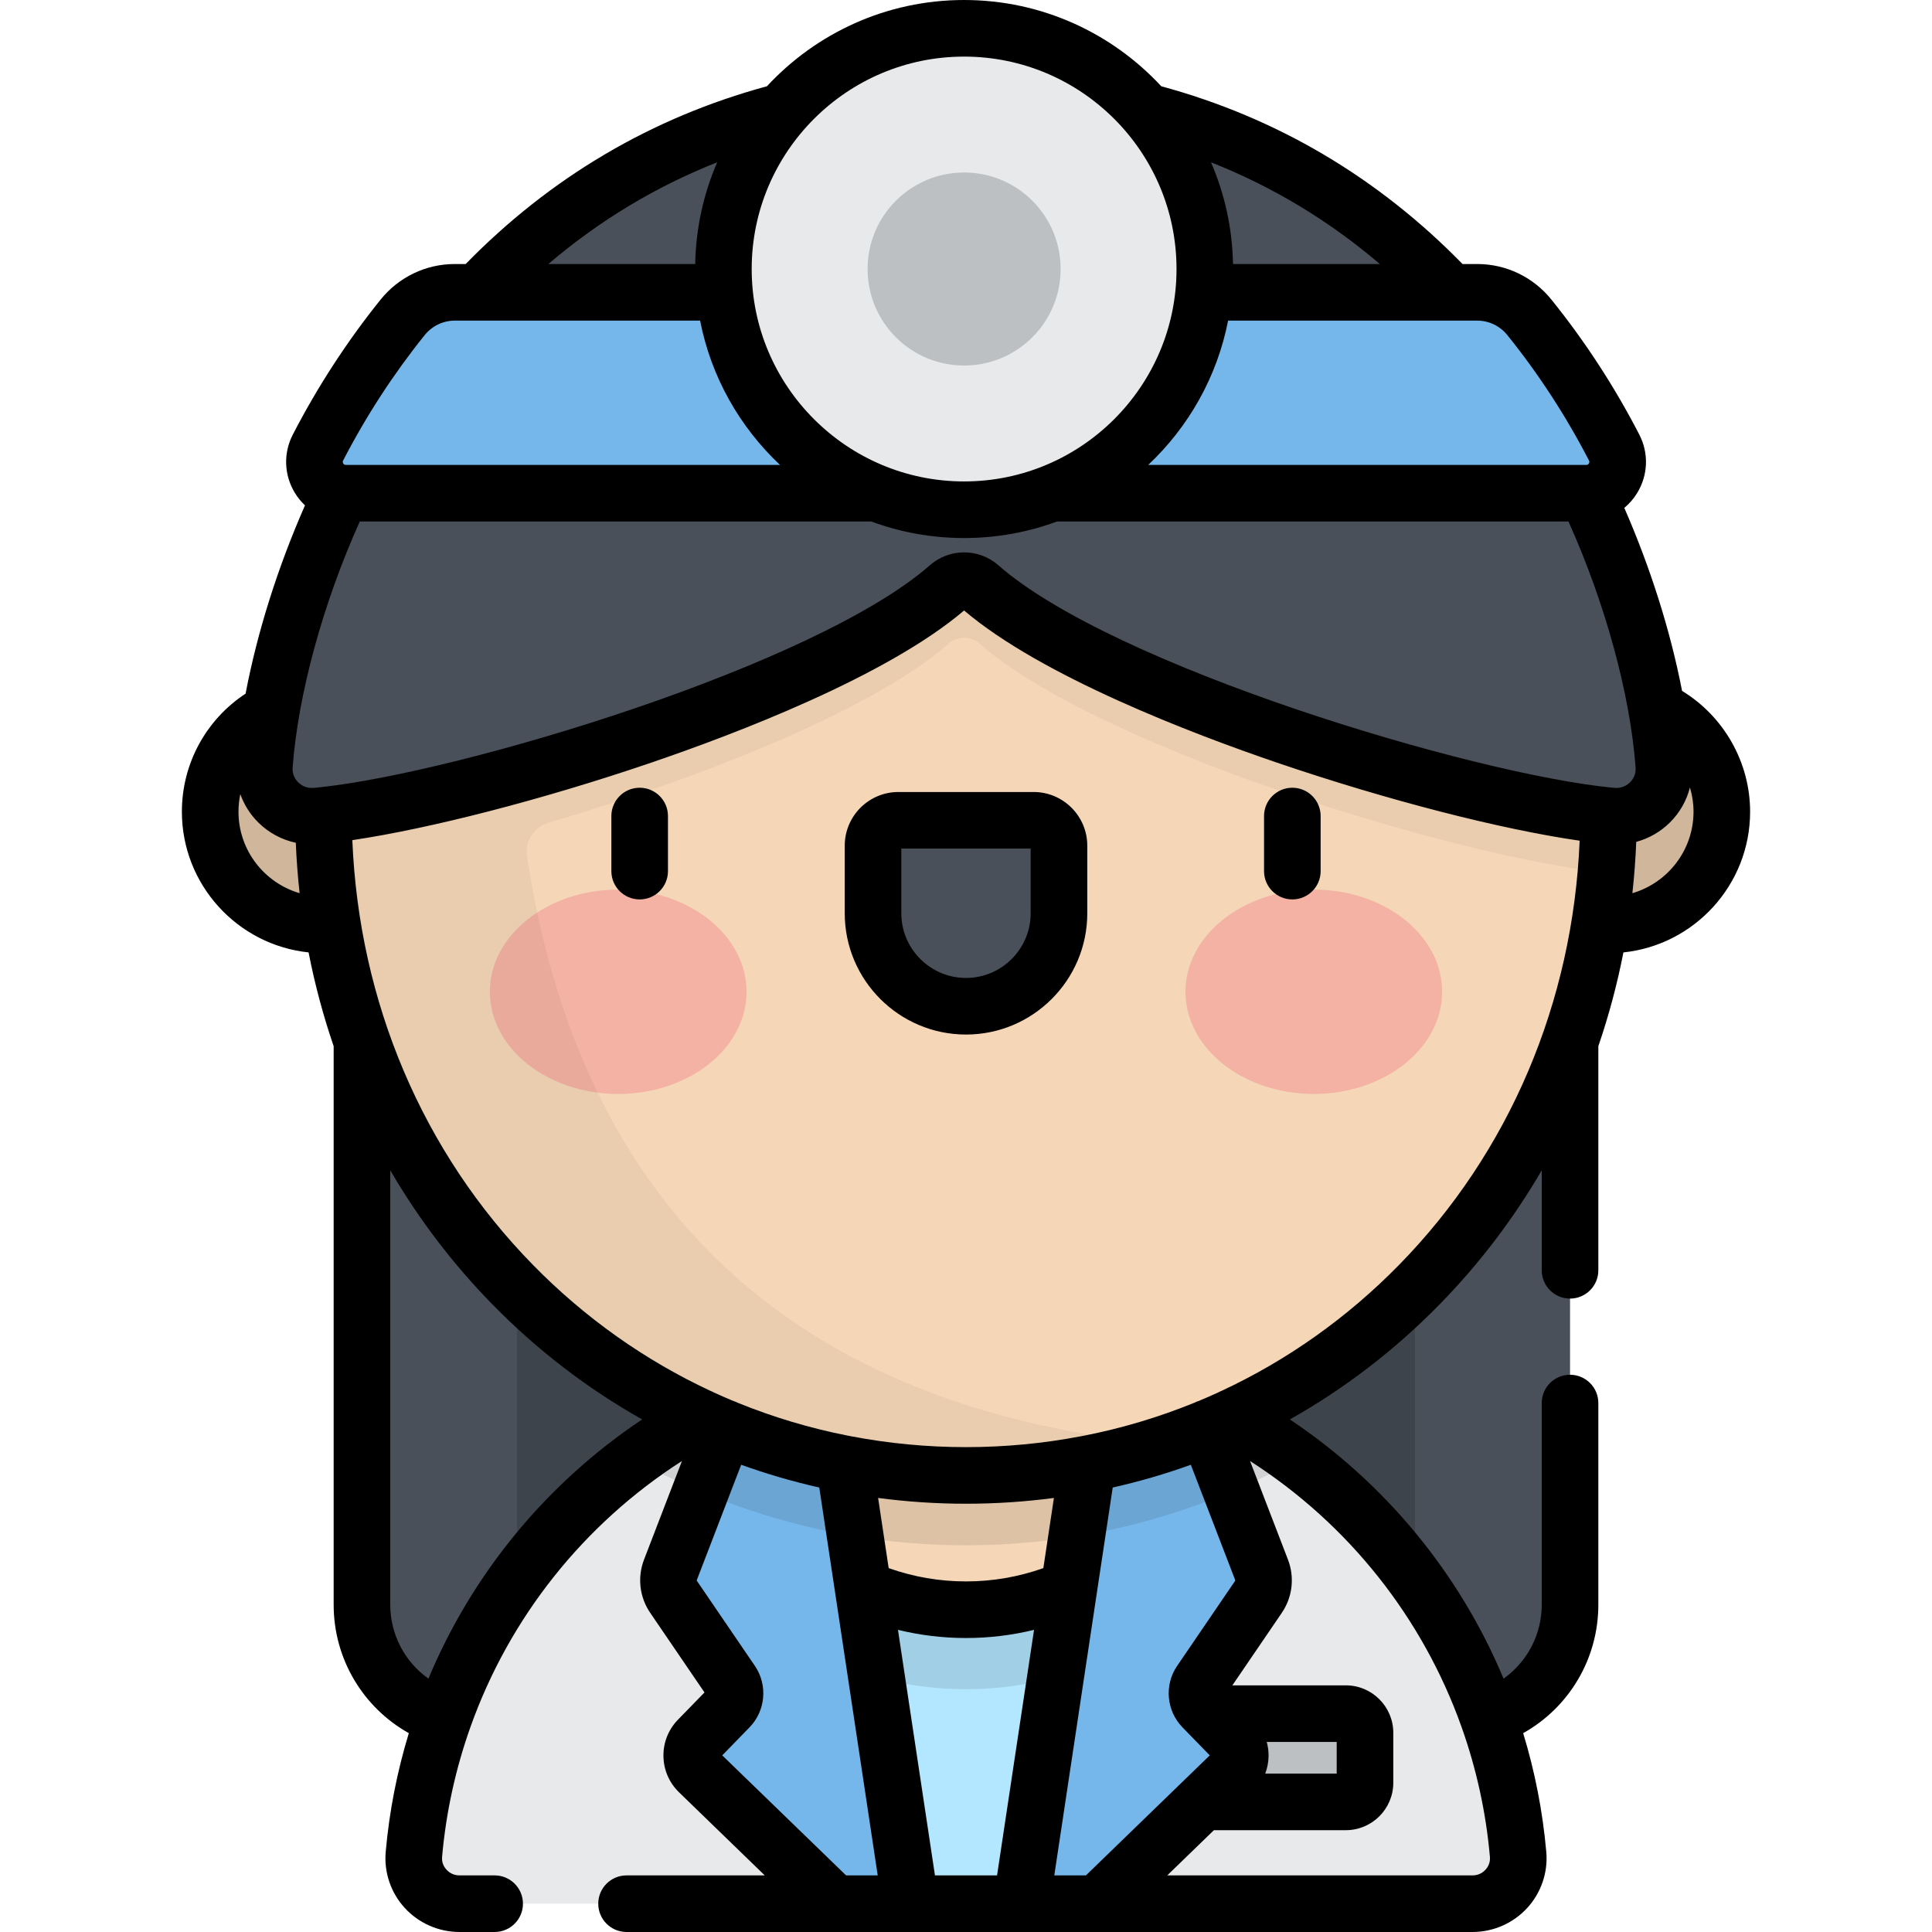 <?xml version="1.0"?>
<svg xmlns="http://www.w3.org/2000/svg" xmlns:xlink="http://www.w3.org/1999/xlink" version="1.1" id="Capa_1" x="0px" y="0px" viewBox="0 0 512.001 512.001" style="enable-background:new 0 0 512.001 512.001;" xml:space="preserve" width="512px" height="512px" class=""><g><path style="fill:#495059;" d="M416.08,176.195H95.923v249.076c0,17.41,14.114,31.524,31.524,31.524h257.108  c17.41,0,31.524-14.114,31.524-31.524V176.195H416.08z" data-original="#495059" class=""/><rect x="137.021" y="280.78" style="opacity: 0.15;fill:#000000" width="237.96" height="176.01" data-original="#000000" class="" data-old_color="opacity: 0.15#000000"/><circle style="fill:#F5D7B7;" cx="85.691" cy="215.11" r="29.993" data-original="#F5D7B7" class=""/><circle style="opacity: 0.15;fill:#000000" cx="85.691" cy="215.11" r="29.993" data-original="#000000" class="" data-old_color="opacity: 0.15#000000"/><circle style="fill:#F5D7B7;" cx="426.311" cy="215.11" r="29.993" data-original="#F5D7B7" class=""/><circle style="opacity: 0.15;fill:#000000" cx="426.311" cy="215.11" r="29.993" data-original="#000000" class="" data-old_color="opacity: 0.15#000000"/><path style="fill:#E8E9EA;" d="M390.25,504.5c7.058,0,12.686-6.022,12.067-13.054c-6.605-75.009-69.591-133.833-146.315-133.833  s-139.709,58.825-146.315,133.833c-0.619,7.031,5.008,13.054,12.066,13.054L390.25,504.5L390.25,504.5z" data-original="#E8E9EA" class=""/><path style="fill:#BDC0C3;" d="M356.664,477.515h-45.563c-2.802,0-5.074-2.272-5.074-5.074v-13.233c0-2.802,2.272-5.074,5.074-5.074  h45.563c2.802,0,5.074,2.272,5.074,5.074v13.233C361.738,475.244,359.466,477.515,356.664,477.515z" data-original="#BDC0C3" class=""/><path style="fill:#B3E7FF;" d="M256.002,357.613c-17.567,0-34.411,3.092-50.026,8.748L230.707,504.5h50.588l24.731-138.139  C290.412,360.705,273.569,357.613,256.002,357.613z" data-original="#B3E7FF" class=""/><path style="opacity: 0.1;fill:#000000" d="M205.976,366.361l13.146,73.426c11.256,5.06,23.739,7.877,36.88,7.877  c13.141,0,25.624-2.817,36.88-7.877l13.146-73.426c-15.615-5.656-32.458-8.748-50.025-8.748  C238.434,357.613,221.591,360.705,205.976,366.361z" data-original="#000000" class="" data-old_color="opacity: 0.1#000000"/><path style="fill:#F5D7B7;" d="M205.976,366.361l8.261,46.141c11.594,8.835,26.063,14.091,41.765,14.091s30.171-5.256,41.765-14.091  l8.261-46.141c-15.615-5.656-32.458-8.748-50.025-8.748C238.434,357.613,221.591,360.705,205.976,366.361z" data-original="#F5D7B7" class=""/><g>
	<path style="fill:#76B7EB;" d="M221.182,370.824L241.319,504.5h-20.137l-36.012-34.904c-2.42-2.346-2.476-6.21-0.126-8.625   l8.219-8.445c1.794-1.843,2.042-4.695,0.593-6.82l-15.353-22.517c-1.437-2.107-1.748-4.785-0.832-7.166l17.386-45.199H221.182z" data-original="#76B7EB" class=""/>
	<path style="fill:#76B7EB;" d="M290.821,370.824L270.684,504.5h20.137l36.012-34.904c2.42-2.346,2.476-6.21,0.126-8.625   l-8.219-8.445c-1.794-1.843-2.042-4.695-0.593-6.82l15.353-22.517c1.437-2.107,1.748-4.785,0.832-7.166l-17.386-45.199H290.821z" data-original="#76B7EB" class=""/>
</g><path style="opacity: 0.1;fill:#000000" d="M256.002,357.613c-32.944,0-63.349,10.853-87.851,29.168  c26.258,14.509,56.151,22.74,87.851,22.74s61.593-8.231,87.851-22.74C319.351,368.466,288.946,357.613,256.002,357.613z" data-original="#000000" class="" data-old_color="opacity: 0.1#000000"/><path style="fill:#F5D7B7;" d="M426.308,215.111c0-98.926-76.249-179.122-170.306-179.122c-94.058,0-170.306,80.196-170.306,179.122  s76.249,175.896,170.306,175.896S426.308,314.037,426.308,215.111z" data-original="#F5D7B7" class=""/><g>
	<ellipse style="fill:#F4B2A4" cx="163.831" cy="262.83" rx="34.01" ry="27.08" data-original="#F28B74" class="active-path" data-old_color="#EEA697"/>
	<ellipse style="fill:#F4B2A4" cx="348.171" cy="262.83" rx="34.01" ry="27.08" data-original="#F28B74" class="active-path" data-old_color="#EEA697"/>
</g><path style="fill:#495059;" d="M256.002,266.665L256.002,266.665c-13.608,0-24.639-11.031-24.639-24.639v-17.913  c0-3.715,3.011-6.726,6.726-6.726h35.826c3.715,0,6.726,3.011,6.726,6.726v17.913C280.641,255.633,269.609,266.665,256.002,266.665z  " data-original="#495059" class=""/><path style="opacity: 0.05;fill:#000000" d="M330.851,54.182c-21.312-9.598-46.267-15.4-75.353-15.469  c-7.726,0.018-15.181-0.392-22.372-1.111C149.887,49.357,85.695,124.344,85.695,215.111c0,98.926,76.249,175.896,170.306,175.896  c18.177,0,35.684-2.886,52.109-8.238c-121.96-12.038-158.34-89.368-168.451-155.866c-0.604-3.971,1.851-7.763,5.706-8.892  c40.697-11.924,86.123-29.969,106.023-47.442c2.357-2.07,5.853-2.079,8.21-0.009c31.391,27.575,126.361,56.578,166.011,60.696  c0.454-5.311,0.699-10.693,0.699-16.146C426.308,144.432,387.381,83.323,330.851,54.182z" data-original="#000000" class="" data-old_color="opacity: 0.05#000000"/><path style="fill:#495059;" d="M254.981,23.559c135.5,0,181.798,124.043,185.949,179.28c0.583,7.759-5.995,14.124-13.744,13.425  c-38.647-3.49-135.748-32.898-167.575-60.84c-2.362-2.074-5.863-2.074-8.226,0c-31.827,27.943-128.928,57.351-167.575,60.84  c-7.749,0.7-14.327-5.666-13.744-13.425c4.15-55.237,50.449-179.28,185.949-179.28" data-original="#495059" class=""/><path style="fill:#76B7EB;" d="M91.628,130.702h328.776c6.214,0,10.206-6.586,7.355-12.108  c-6.367-12.334-13.903-23.872-22.439-34.468c-3.377-4.192-8.451-6.658-13.834-6.658h-270.97c-5.394,0-10.475,2.477-13.853,6.683  c-8.586,10.688-16.088,22.236-22.393,34.448C81.419,124.119,85.416,130.702,91.628,130.702z" data-original="#76B7EB" class=""/><circle style="fill:#E8E9EA;" cx="255.501" cy="71.29" r="63.793" data-original="#E8E9EA" class=""/><circle style="fill:#BDC0C3;" cx="255.501" cy="71.29" r="25.579" data-original="#BDC0C3" class=""/><path style="opacity: 0.05;fill:#000000" d="M254.981,38.706c0.174,0,0.343,0.007,0.517,0.008  c0.174,0,0.343-0.008,0.517-0.008H254.981z" data-original="#000000" class="" data-old_color="opacity: 0.05#000000"/><path d="M445.766,183.094c-3.051-15.766-8.324-32.528-15.306-48.5c1.326-1.101,2.486-2.43,3.419-3.961  c2.893-4.749,3.097-10.535,0.545-15.479c-6.536-12.663-14.363-24.685-23.263-35.732c-4.84-6.008-12.011-9.453-19.675-9.453h-3.897  c-22.454-22.979-49.286-38.813-79.838-47.108C294.722,8.814,276.123,0,255.498,0c-20.626,0-39.223,8.814-52.253,22.861  c-30.552,8.295-57.385,24.129-79.839,47.108h-2.89c-7.677,0-14.857,3.457-19.701,9.484c-8.867,11.039-16.676,23.052-23.21,35.705  c-2.551,4.94-2.348,10.725,0.544,15.472c0.754,1.238,1.658,2.342,2.676,3.303c-7.234,16.414-12.671,33.693-15.741,49.886  c-10.493,6.899-16.883,18.557-16.883,31.292c0,19.35,14.736,35.322,33.576,37.287c1.654,8.481,3.882,16.781,6.646,24.859v148.014  c0,14.336,7.765,27.23,19.92,34.032c-3.095,10.146-5.177,20.683-6.128,31.484c-0.476,5.406,1.361,10.812,5.041,14.83  c3.714,4.056,8.998,6.382,14.497,6.382h9.335c4.142,0,7.5-3.357,7.5-7.5s-3.358-7.5-7.5-7.5h-9.335  c-1.783,0-2.917-0.947-3.434-1.513c-0.497-0.543-1.309-1.704-1.161-3.383c1.049-11.914,3.614-23.475,7.527-34.464  c0.01-0.028,0.025-0.053,0.034-0.082c0.005-0.016,0.008-0.033,0.013-0.049c10.264-28.738,29.812-53.527,55.997-70.329l-10.059,26.15  c-1.798,4.677-1.187,9.941,1.636,14.082l14.391,21.106l-7.027,7.22c-2.536,2.606-3.904,6.043-3.851,9.679  c0.053,3.636,1.52,7.032,4.131,9.563L202.668,497h-36.626c-4.142,0-7.5,3.357-7.5,7.5s3.358,7.5,7.5,7.5h75.246  c0.007,0,0.014,0.001,0.021,0.001c0.004,0,0.009-0.001,0.013-0.001h29.358c0.004,0,0.009,0.001,0.013,0.001  c0.007,0,0.014-0.001,0.021-0.001h119.534c5.498,0,10.781-2.326,14.496-6.382c3.68-4.019,5.518-9.424,5.041-14.83  c-0.951-10.801-3.033-21.339-6.128-31.484c12.155-6.802,19.921-19.696,19.921-34.032v-53.448c0-4.143-3.357-7.5-7.5-7.5  s-7.5,3.357-7.5,7.5v53.448c0,7.947-3.883,15.165-10.117,19.583c-11.59-27.716-31.164-51.669-56.635-68.694  c14.38-8.091,27.713-18.273,39.615-30.414c10.566-10.777,19.644-22.735,27.137-35.604v26.497c0,4.143,3.357,7.5,7.5,7.5  s7.5-3.357,7.5-7.5v-59.387c2.763-8.076,4.99-16.374,6.644-24.854c18.841-1.964,33.578-17.936,33.578-37.287  C463.801,201.995,456.829,189.84,445.766,183.094z M391.486,84.969c3.102,0,6.016,1.408,7.993,3.863  c8.269,10.264,15.541,21.434,21.615,33.202c0.057,0.111,0.21,0.407-0.026,0.795c-0.203,0.333-0.462,0.367-0.61,0.371  c-0.002,0-0.004,0-0.006,0c-0.031,0-0.065,0.002-0.096,0.003H304.29c10.67-10.035,18.257-23.304,21.17-38.233L391.486,84.969  L391.486,84.969z M365.674,69.969h-38.917c-0.176-9.56-2.232-18.665-5.831-26.958C337.215,49.445,352.181,58.453,365.674,69.969z   M255.498,15c31.04,0,56.293,25.253,56.293,56.293c0,31.039-25.253,56.292-56.293,56.292s-56.292-25.253-56.292-56.292  C199.205,40.253,224.458,15,255.498,15z M190.069,43.01c-3.599,8.293-5.655,17.398-5.831,26.959h-38.917  C158.815,58.452,173.781,49.445,190.069,43.01z M90.934,122.041c6.075-11.766,13.335-22.934,21.575-33.192  c1.981-2.466,4.9-3.88,8.007-3.88h65.019c2.913,14.929,10.5,28.198,21.17,38.233H91.629c-0.041-0.001-0.081-0.006-0.12-0.011  c-0.012-0.001-0.024,0-0.036-0.002c-0.15-0.022-0.35-0.096-0.512-0.363C90.726,122.442,90.877,122.15,90.934,122.041z   M63.202,215.111c0-1.586,0.166-3.145,0.484-4.657c1,2.816,2.626,5.407,4.813,7.561c2.757,2.715,6.193,4.532,9.889,5.331  c0.186,4.485,0.525,8.938,1.012,13.354C70.052,233.971,63.202,225.329,63.202,215.111z M113.54,444.854  c-6.234-4.417-10.116-11.636-10.116-19.583V310.145c7.484,12.855,16.552,24.801,27.104,35.568  c11.911,12.155,25.255,22.349,39.648,30.447C144.704,393.185,125.129,417.138,113.54,444.854z M224.221,497l-32.818-31.809  l7.235-7.435c4.264-4.38,4.859-11.225,1.416-16.275l-15.353-22.517c-0.05-0.073-0.061-0.167-0.029-0.249l11.746-30.537  c6.753,2.432,13.663,4.447,20.702,6.031L232.604,497H224.221z M264.23,497h-16.456l-9.802-65.069  c5.867,1.424,11.892,2.163,18.029,2.163c6.138,0,12.163-0.739,18.03-2.163L264.23,497z M276.497,415.567  c-6.565,2.331-13.439,3.526-20.495,3.526c-7.057,0-13.93-1.196-20.494-3.526l-2.801-18.593c7.66,1.009,15.435,1.532,23.295,1.532  c7.86,0,15.636-0.523,23.296-1.532L276.497,415.567z M279.398,497l15.485-102.791c7.039-1.584,13.95-3.599,20.702-6.031  l11.745,30.535c0.032,0.084,0.021,0.178-0.027,0.251l-15.352,22.516c-3.444,5.051-2.85,11.897,1.414,16.275l1.635,1.681  c0.001,0.001,0.002,0.002,0.003,0.003l5.597,5.752L287.782,497H279.398z M387.267,457.5c0.006,0.02,0.01,0.039,0.016,0.059  c0.011,0.034,0.029,0.064,0.041,0.098c3.909,10.985,6.473,22.54,7.521,34.448c0.147,1.679-0.665,2.84-1.162,3.383  c-0.517,0.565-1.651,1.513-3.434,1.513h-80.914l12.365-11.984h34.964c6.934,0,12.574-5.641,12.574-12.574V459.21  c0-6.933-5.641-12.573-12.574-12.573h-30.073l13.106-19.222c2.821-4.14,3.434-9.404,1.635-14.083l-10.059-26.149  C357.455,403.981,377.002,428.767,387.267,457.5z M335.702,461.635h18.536v8.381h-18.936c0.547-1.452,0.859-2.998,0.882-4.596  C336.203,464.123,336.033,462.853,335.702,461.635z M370.732,335.245c-13.792,14.068-29.68,25.267-46.96,33.33  c-0.33,0.125-0.65,0.276-0.96,0.447c-1.722,0.789-3.457,1.55-5.206,2.277c-0.141,0.045-0.283,0.085-0.423,0.139  c-0.256,0.098-0.501,0.211-0.74,0.333c-9.398,3.819-19.161,6.739-29.191,8.707c-0.293,0.039-0.584,0.09-0.867,0.163  c-9.908,1.888-20.067,2.865-30.383,2.865c-10.312,0-20.467-0.976-30.371-2.862c-0.291-0.075-0.589-0.128-0.891-0.168  c-10.025-1.968-19.783-4.887-29.176-8.704c-0.239-0.123-0.486-0.236-0.743-0.335c-0.141-0.054-0.283-0.094-0.425-0.14  c-1.746-0.726-3.478-1.485-5.198-2.273c-0.313-0.173-0.637-0.325-0.97-0.452c-17.292-8.068-33.188-19.278-46.986-33.359  c-29.251-29.852-46.101-69.614-47.87-112.567c20.712-3.073,50.502-10.748,79.205-20.535c22.286-7.599,62.408-22.858,82.922-40.33  c20.514,17.472,60.636,32.732,82.921,40.33c29.168,9.945,59.46,17.711,80.205,20.682  C416.823,265.707,399.966,305.426,370.732,335.245z M427.86,208.794c-0.243-0.022-0.5-0.049-0.749-0.074  c-0.006-0.001-0.012-0.001-0.018-0.002c-36.762-3.593-131.993-32.117-162.533-58.93c-5.165-4.537-12.956-4.536-18.122,0  c-30.263,26.569-124.055,54.823-161.526,58.83c-0.006,0.001-0.013,0.001-0.019,0.002c-0.6,0.064-1.186,0.122-1.756,0.173  c-2.092,0.191-3.473-0.836-4.11-1.465c-0.617-0.607-1.63-1.927-1.48-3.928c1.467-19.534,8.066-43.579,17.799-65.199h135.54  c7.675,2.833,15.966,4.383,24.614,4.383c8.647,0,16.938-1.55,24.614-4.383h135.544c9.733,21.621,16.329,45.67,17.796,65.2  c0.15,2-0.863,3.319-1.48,3.927C431.333,207.958,429.937,208.983,427.86,208.794z M432.602,236.701  c0.496-4.495,0.837-9.029,1.022-13.596c3.309-0.896,6.371-2.624,8.873-5.089c2.638-2.598,4.468-5.83,5.355-9.328  c0.618,2.058,0.95,4.218,0.95,6.424C448.801,225.329,441.95,233.971,432.602,236.701z M334.984,216.259v14.598  c0,4.143,3.357,7.5,7.5,7.5s7.5-3.357,7.5-7.5v-14.598c0-4.143-3.357-7.5-7.5-7.5S334.984,212.116,334.984,216.259z   M169.519,208.759c-4.142,0-7.5,3.357-7.5,7.5v14.598c0,4.143,3.358,7.5,7.5,7.5s7.5-3.357,7.5-7.5v-14.598  C177.019,212.116,173.661,208.759,169.519,208.759z M273.915,209.887h-35.826c-7.844,0-14.226,6.382-14.226,14.226v17.913  c0,17.722,14.417,32.14,32.139,32.14s32.139-14.418,32.139-32.14v-17.913C288.14,216.269,281.758,209.887,273.915,209.887z   M273.14,242.025c0,9.451-7.689,17.14-17.139,17.14c-9.451,0-17.139-7.688-17.139-17.14v-17.139h34.278L273.14,242.025  L273.14,242.025z" data-original="#000000" class="" style="fill:#000000"/></g> </svg>
